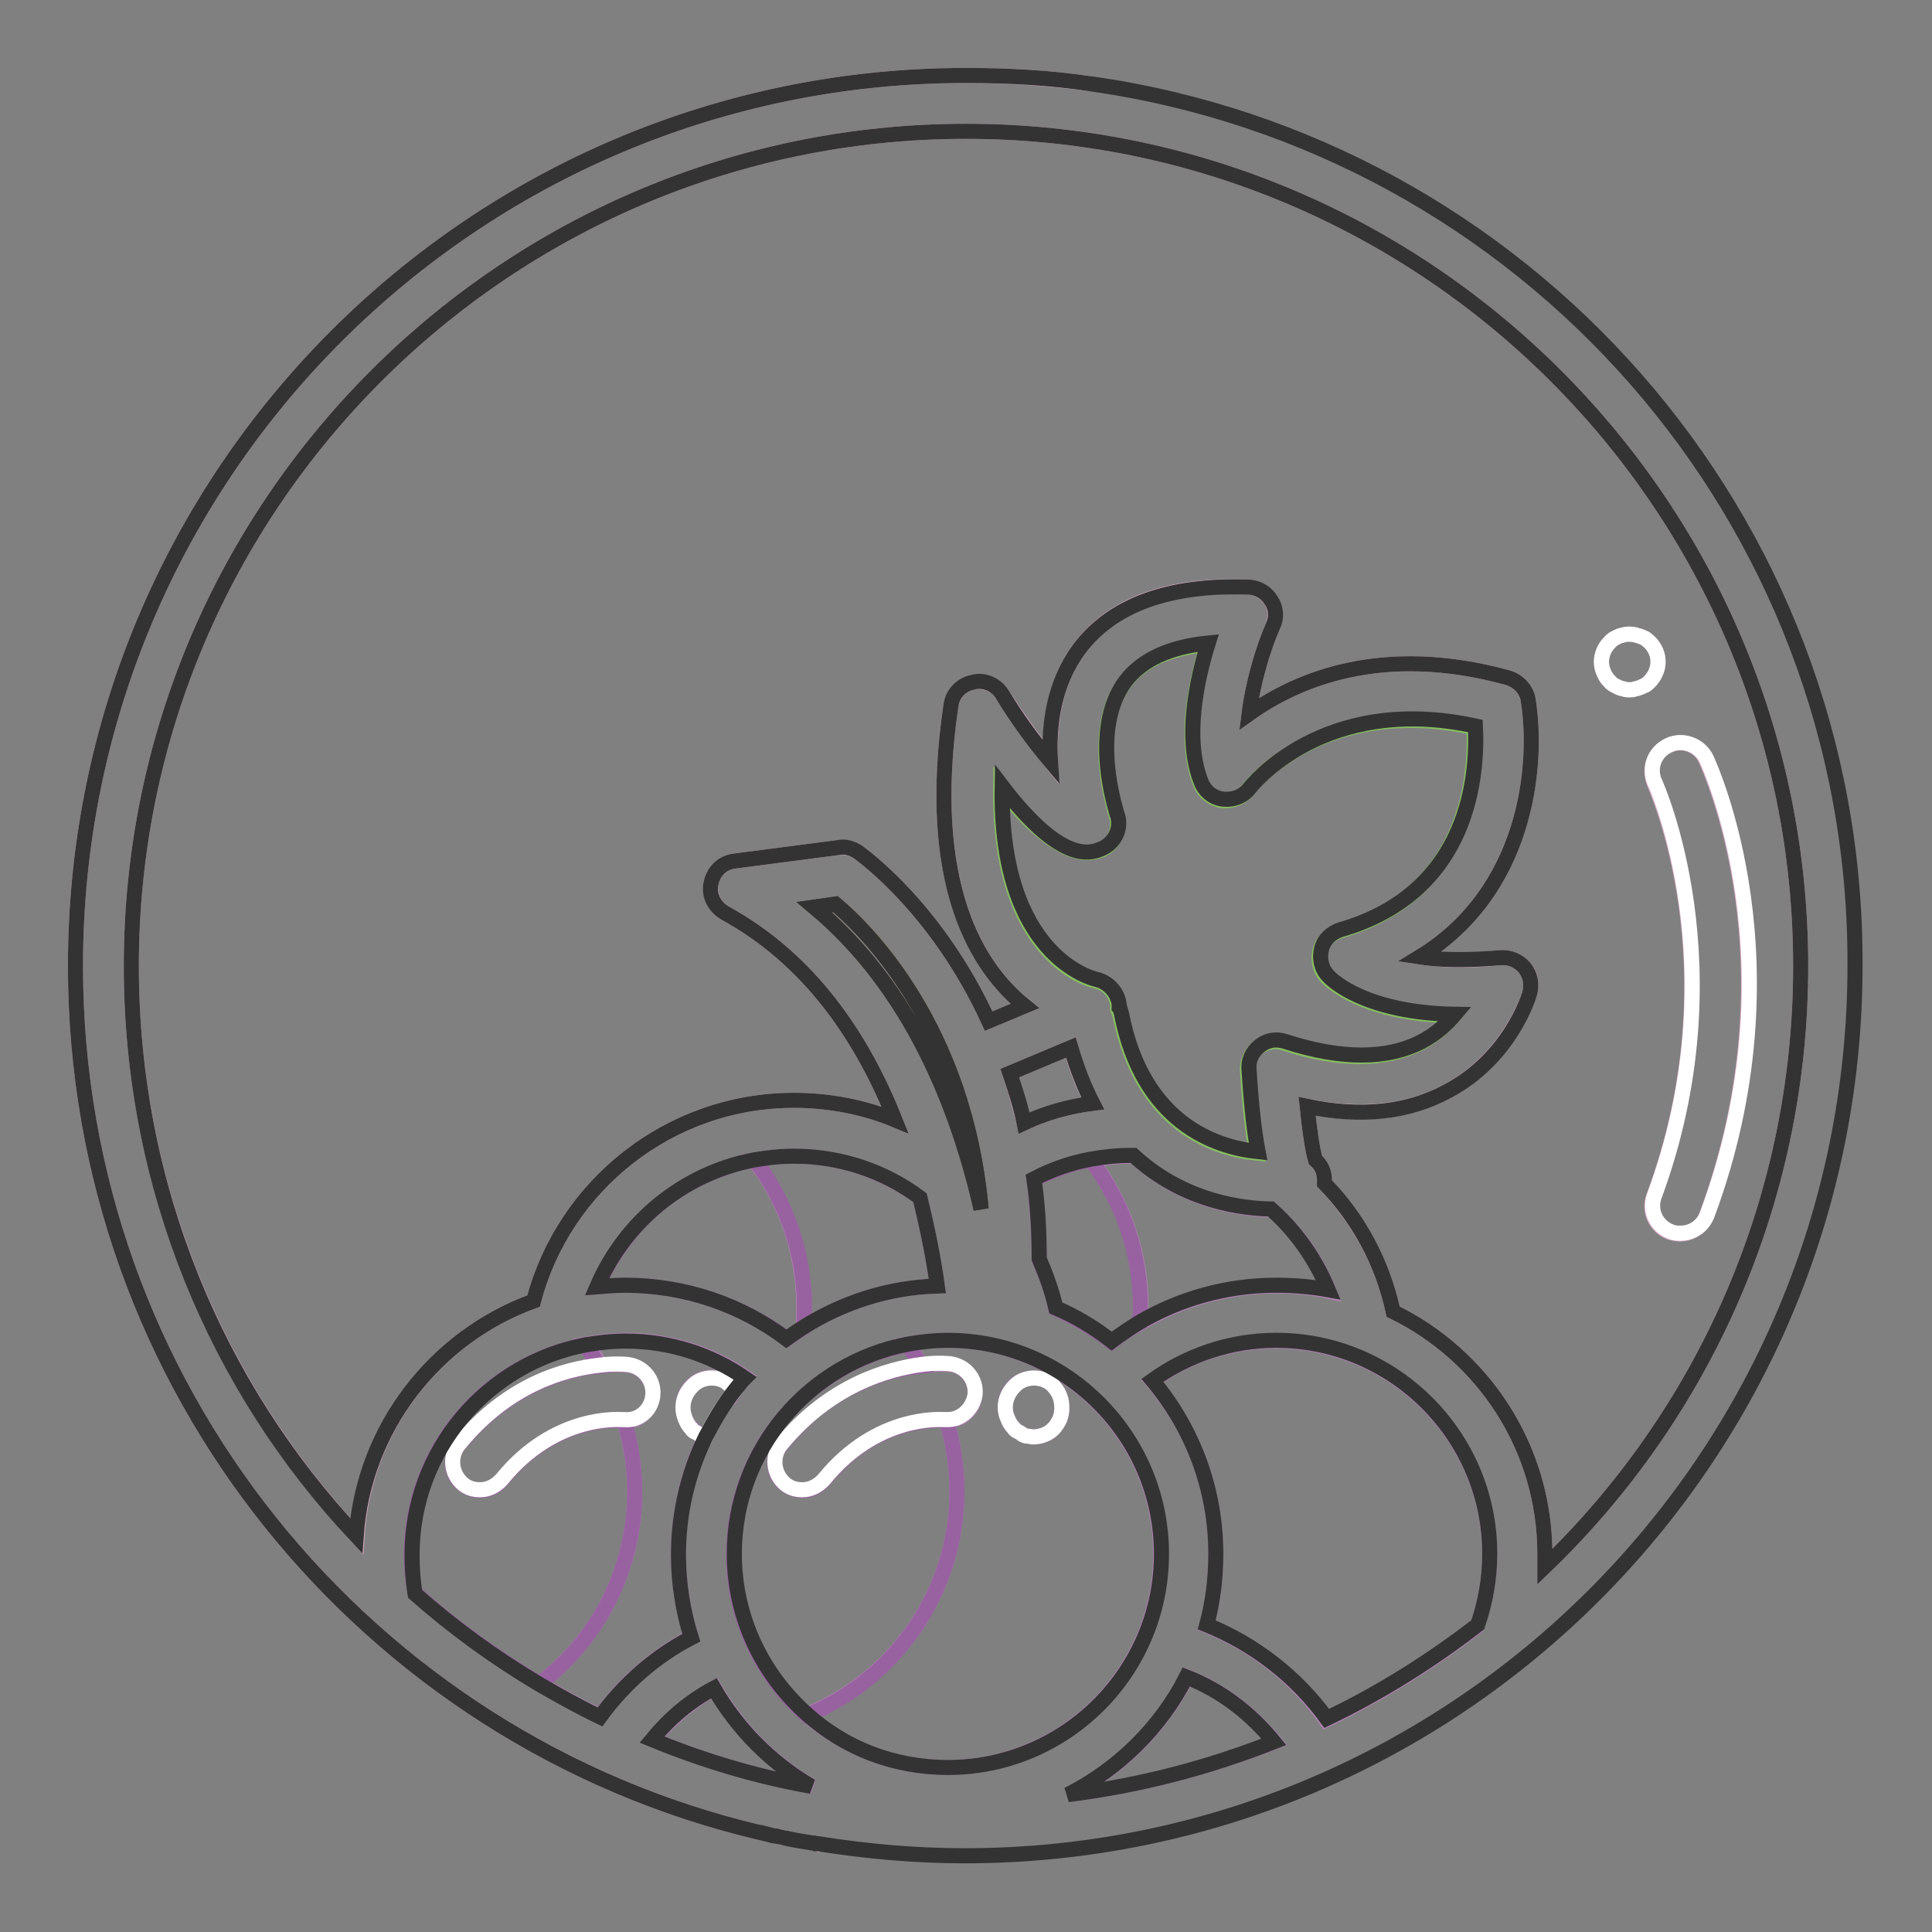 <?xml version="1.0" encoding="utf-8"?>
<!-- Svg Vector Icons : http://www.onlinewebfonts.com/icon -->
<!DOCTYPE svg PUBLIC "-//W3C//DTD SVG 1.1//EN" "http://www.w3.org/Graphics/SVG/1.1/DTD/svg11.dtd">
<svg version="1.1" xmlns="http://www.w3.org/2000/svg" xmlns:xlink="http://www.w3.org/1999/xlink" x="0px" y="0px" viewBox="0 0 256 256" enable-background="new 0 0 256 256" xml:space="preserve">
<rect x="0" y="0" width="256" height="256" fill="#808080" stroke="none"/>
<g> <path stroke-width="2" fill-opacity="0" stroke="#dcafcc"  d="M144.8,146.2c-1.2-2.2-2.2-4.6-2.9-7.4l-8.1,3.4c0.7,2.1,1.3,4.3,1.9,6.6 C138.6,147.5,141.6,146.6,144.8,146.2L144.8,146.2z"/> <path stroke-width="2" fill-opacity="0" stroke="#dcafcc"  d="M70.7,172.4c4-15.3,18-26.6,34.5-26.6c4.7,0,9.3,0.9,13.4,2.6c-4.3-10.8-11.2-21.2-22.5-27.4 c-1.4-0.8-2.1-2.3-1.9-3.9c0.3-1.6,1.6-2.8,3.1-3l13.8-1.8c0.9-0.1,1.8,0.1,2.6,0.6c0.7,0.5,10.5,7.6,17.3,22.4l4.8-2 c-6.2-5-13.3-16-9.8-39.8c0.2-1.5,1.4-2.8,2.9-3.1c1.5-0.3,3.1,0.3,3.9,1.6c2.1,3.2,4.4,6.4,6.4,8.9c-0.2-4.7,0.4-10.3,3.8-14.9 c4.3-5.9,11.9-8.7,22.4-8.2c1.2,0,2.3,0.7,3,1.7c0.6,1,0.7,2.3,0.3,3.4c-1.3,2.9-2.7,7.6-3.2,11.7c6.3-4.5,17.6-9.4,34.3-4.8 c1.4,0.4,2.4,1.5,2.7,3c1.4,8.7-0.3,25.4-14.4,34c2.6,0.4,6.2,0.6,10.7,0.1c1.3-0.1,2.4,0.4,3.2,1.3c0.8,0.9,1,2.2,0.7,3.4 c-0.1,0.3-2.6,8.5-10.9,13c-5.2,2.8-11.5,3.4-18.6,2c0.3,3.1,0.7,5.9,1.1,7.1c0.7,0.6,1.1,1.5,1.2,2.4c0,0.3,0,0.5,0,0.7 c4.5,4.7,7.7,10.5,9.1,17c11.9,5.8,20.1,18,20.1,32.1c0,0.6,0,1.1,0,1.7c20.9-20.1,33.9-48.4,33.9-79.6C238.6,67,189,17.4,128,17.4 S17.4,67,17.4,128c0,29.2,11.4,55.8,29.9,75.6C48.2,189.2,57.7,177.1,70.7,172.4L70.7,172.4z M221.1,98.8c1.8-0.9,4-0.1,4.9,1.8 c0.5,1.1,12.5,27.1,0.1,60.5c-0.6,1.5-2,2.4-3.5,2.4c-0.4,0-0.9-0.1-1.3-0.2c-1.9-0.7-2.9-2.8-2.2-4.7c11.3-30.3,0.2-54.5,0.1-54.8 C218.4,101.8,219.2,99.6,221.1,98.8z M213.3,85.1c0.1-0.2,0.3-0.3,0.6-0.5c0.2-0.1,0.4-0.2,0.6-0.3c0.2-0.1,0.4-0.1,0.7-0.2 c0.5-0.1,1-0.1,1.4,0l0.7,0.2c0.3,0.1,0.4,0.2,0.7,0.3c0.2,0.1,0.4,0.3,0.6,0.5c0.7,0.7,1.1,1.6,1.1,2.6c0,0.5-0.1,1-0.3,1.4 c-0.2,0.4-0.5,0.8-0.8,1.2c-0.2,0.2-0.4,0.3-0.6,0.5c-0.2,0.1-0.4,0.2-0.7,0.3c-0.2,0.1-0.4,0.1-0.7,0.2c-0.3,0.1-0.5,0.1-0.7,0.1 c-0.2,0-0.5,0-0.7-0.1c-0.3,0-0.5-0.1-0.7-0.2c-0.2-0.1-0.4-0.2-0.6-0.3c-0.2-0.1-0.4-0.3-0.6-0.5c-0.4-0.3-0.6-0.7-0.8-1.2 c-0.2-0.5-0.3-0.9-0.3-1.4C212.2,86.8,212.6,85.8,213.3,85.1L213.3,85.1z"/> <path stroke-width="2" fill-opacity="0" stroke="#dcafcc"  d="M10,128C10,62.8,62.8,10,128,10c5.6,0,11.1,0.4,16.5,1.1c-5.4-0.8-10.9-1.1-16.5-1.1 C62.8,10,10,62.8,10,128c0,55.8,38.7,102.5,90.6,114.8C48.7,230.5,10,183.8,10,128z M107.8,244.3 C107.8,244.3,107.8,244.3,107.8,244.3C107.8,244.3,107.8,244.3,107.8,244.3z M103.9,243.5c-0.3-0.1-0.6-0.1-0.9-0.2 C103.3,243.4,103.6,243.5,103.9,243.5z M108.6,244.4c-0.1,0-0.2,0-0.3,0C108.4,244.4,108.5,244.4,108.6,244.4z"/> <path stroke-width="2" fill-opacity="0" stroke="#b082b3"  d="M168.5,160.3c-5.5-0.1-12.5-1.8-18.2-7.1c-0.1,0-0.3,0-0.4,0c-1.8,0-3.6,0.2-5.3,0.5 c4.1,5.4,6.6,12.1,6.6,19.5c0,0.7,0,1.4-0.1,2.1c5.3-3.1,11.5-4.9,18.1-4.9c2.4,0,4.7,0.2,6.9,0.7 C174.4,166.8,171.8,163.2,168.5,160.3z"/> <path stroke-width="2" fill-opacity="0" stroke="#9862a0"  d="M144.5,153.7c-2.6,0.5-5.1,1.4-7.5,2.6c0.4,3.3,0.7,6.9,0.7,10.6c0.9,2.1,1.7,4.2,2.2,6.5 c2.7,1.2,5.1,2.7,7.4,4.4c1.2-0.9,2.4-1.8,3.7-2.5c0-0.7,0.1-1.4,0.1-2.1C151.1,165.9,148.7,159.1,144.5,153.7z"/> <path stroke-width="2" fill-opacity="0" stroke="#b082b3"  d="M106.5,173.2c0,0.9,0,1.8-0.1,2.7c5.2-3.3,11.3-5.3,17.8-5.5c-0.5-3.6-1.3-7.6-2.3-11.7 c-4.7-3.4-10.5-5.5-16.7-5.5c-1.8,0-3.6,0.2-5.3,0.5C104.1,159.1,106.5,165.9,106.5,173.2z"/> <path stroke-width="2" fill-opacity="0" stroke="#9862a0"  d="M79.2,170.5c1.2-0.1,2.4-0.2,3.7-0.2c8,0,15.4,2.7,21.4,7.1c0.7-0.5,1.5-1.1,2.2-1.5 c0.1-0.9,0.1-1.8,0.1-2.7c0-7.3-2.5-14.1-6.6-19.5C90.5,155.5,82.8,161.9,79.2,170.5z"/> <path stroke-width="2" fill-opacity="0" stroke="#b082b3"  d="M83.2,180.9c2,0.2,3.5,2.1,3.3,4.1c-0.2,1.9-1.9,3.4-3.8,3.3c0.9,3,1.4,6.1,1.4,9.4 c0,10.4-5,19.6-12.6,25.4c2.6,1.5,5.3,3,8,4.3c3.2-4.3,7.3-8,12.1-10.5c-1.1-3.5-1.7-7.1-1.7-11c0-5.6,1.3-10.9,3.6-15.6 c0,0,0,0,0,0c-0.3-0.1-0.5-0.1-0.7-0.2c-0.2-0.1-0.4-0.2-0.6-0.4c-0.2-0.2-0.4-0.3-0.6-0.5c-0.4-0.4-0.6-0.8-0.8-1.3 c-0.2-0.5-0.3-1-0.3-1.5c0-1.1,0.4-2,1.2-2.8c1-1.1,2.7-1.4,4.1-0.8c0.4,0.2,0.9,0.5,1.2,0.9c0.1,0.1,0.3,0.3,0.4,0.5 c0.4-0.6,0.9-1.1,1.4-1.7c-4.5-3.1-10-4.9-15.8-4.9c-1.8,0-3.6,0.2-5.3,0.5c0.7,0.9,1.3,1.8,1.9,2.8 C81.6,180.7,83.1,180.9,83.2,180.9L83.2,180.9z"/> <path stroke-width="2" fill-opacity="0" stroke="#9862a0"  d="M84.1,197.6c0-3.3-0.5-6.4-1.4-9.4c-0.1,0-0.2,0-0.3,0c-0.4,0-8.9-0.7-15.9,7.9c-0.7,0.9-1.8,1.4-2.9,1.4 c-0.8,0-1.6-0.3-2.3-0.8c-1.6-1.3-1.8-3.6-0.5-5.2c6.5-8,14.1-10,18.6-10.5c-0.6-1-1.2-1.9-1.9-2.8c-13.1,2.5-23,14-23,27.8 c0,1.7,0.2,3.5,0.5,5.1c5.1,4.5,10.6,8.5,16.5,12C79.2,217.3,84.1,208,84.1,197.6L84.1,197.6z"/> <path stroke-width="2" fill-opacity="0" stroke="#ffffff"  d="M86.5,184.9c0.2-2-1.2-3.8-3.3-4.1c-0.2,0-1.6-0.2-3.8,0.1c-4.5,0.5-12.1,2.5-18.6,10.5 c-1.3,1.6-1,3.9,0.5,5.2c0.7,0.6,1.5,0.8,2.3,0.8c1.1,0,2.1-0.5,2.9-1.4c7-8.6,15.5-7.9,15.9-7.9c0.1,0,0.2,0,0.3,0 C84.6,188.3,86.3,186.9,86.5,184.9z M95.8,182.9c-1.4-0.6-3.1-0.3-4.1,0.8c-0.7,0.7-1.2,1.7-1.2,2.8c0,0.5,0.1,1,0.3,1.5 c0.2,0.5,0.4,0.9,0.8,1.3c0.1,0.2,0.3,0.4,0.6,0.5c0.2,0.1,0.4,0.2,0.6,0.4c0.2,0.1,0.4,0.2,0.7,0.2c0,0,0,0,0,0 c1.1-2.2,2.3-4.2,3.8-6.1c-0.1-0.2-0.2-0.3-0.4-0.5C96.6,183.4,96.2,183.1,95.8,182.9z"/> <path stroke-width="2" fill-opacity="0" stroke="#b082b3"  d="M197.4,206c0-15.6-12.7-28.3-28.3-28.3c-6.1,0-11.8,1.9-16.4,5.3c5.3,6.2,8.4,14.2,8.4,23 c0,3.2-0.4,6.4-1.2,9.4c6.4,2.6,11.9,6.9,15.8,12.5c7.1-3.4,13.8-7.6,20-12.4C196.8,212.4,197.4,209.3,197.4,206L197.4,206z  M107.6,236.7c-5.4-3.1-9.8-7.7-12.9-13c-3.1,1.7-5.9,4.1-8.2,6.8C93.2,233.3,100.2,235.4,107.6,236.7z M157.3,222.2 c-3.5,6.7-9,12.2-15.7,15.6c9.5-1.2,18.7-3.6,27.3-7C165.8,227,161.8,224,157.3,222.2z"/> <path stroke-width="2" fill-opacity="0" stroke="#5a4227"  d="M130,160.2c-2.2-24.3-15.4-37.2-19.3-40.4l-2.8,0.4C120.7,130.9,126.9,146.6,130,160.2z"/> <path stroke-width="2" fill-opacity="0" stroke="#b082b3"  d="M125.5,234.2c15.6,0,28.3-12.7,28.3-28.3c0-15.6-12.7-28.3-28.3-28.3c-1.8,0-3.6,0.2-5.3,0.5 c0.7,0.9,1.3,1.8,1.9,2.8c2.2-0.2,3.6-0.1,3.8-0.1c2,0.2,3.5,2.1,3.3,4.1c-0.2,1.9-1.8,3.4-3.8,3.3c0.9,3,1.4,6.1,1.4,9.4 c0,13.4-8.2,24.8-19.9,29.6C111.9,231.6,118.4,234.2,125.5,234.2L125.5,234.2z M138.5,182.9c0.4,0.2,0.9,0.5,1.2,0.9 c0.7,0.8,1.1,1.7,1,2.8c0,0.5-0.1,1-0.3,1.5c-0.2,0.5-0.5,0.9-0.8,1.2c-0.3,0.4-0.8,0.7-1.2,0.8c-0.5,0.2-1,0.3-1.5,0.3 c-0.2,0-0.5,0-0.7-0.1c-0.3-0.1-0.5-0.1-0.7-0.2c-0.2-0.1-0.4-0.2-0.6-0.4c-0.2-0.2-0.4-0.3-0.6-0.5c-0.4-0.4-0.6-0.8-0.8-1.3 c-0.2-0.5-0.3-1-0.3-1.5c0-1.1,0.4-2,1.2-2.8C135.4,182.6,137.1,182.3,138.5,182.9z"/> <path stroke-width="2" fill-opacity="0" stroke="#9862a0"  d="M126.8,197.6c0-3.3-0.5-6.4-1.4-9.4c-0.1,0-0.2,0-0.3,0c-0.4,0-8.9-0.7-15.9,7.9c-0.7,0.9-1.8,1.4-2.9,1.4 c-0.8,0-1.6-0.3-2.3-0.8c-1.6-1.3-1.8-3.6-0.5-5.2c6.5-8,14.1-10,18.6-10.5c-0.6-1-1.2-1.9-1.9-2.8c-13.1,2.5-23,14-23,27.8 c0,8.5,3.8,16.1,9.7,21.3C118.6,222.5,126.8,211,126.8,197.6L126.8,197.6z"/> <path stroke-width="2" fill-opacity="0" stroke="#ffffff"  d="M103.5,191.4c-1.3,1.6-1,3.9,0.5,5.2c0.7,0.6,1.5,0.8,2.3,0.8c1.1,0,2.1-0.5,2.9-1.4 c7-8.6,15.5-7.9,15.9-7.9c0.1,0,0.2,0,0.3,0c1.9,0.1,3.5-1.4,3.8-3.3c0.2-2-1.2-3.8-3.3-4.1c-0.2,0-1.6-0.2-3.8,0.1 C117.7,181.4,110,183.5,103.5,191.4z M133.5,187.9c0.2,0.5,0.4,0.9,0.8,1.3c0.1,0.2,0.3,0.4,0.6,0.5c0.2,0.1,0.4,0.2,0.6,0.4 c0.2,0.1,0.4,0.2,0.7,0.2c0.2,0,0.5,0.1,0.7,0.1c0.5,0,1-0.1,1.5-0.3c0.5-0.2,0.9-0.5,1.2-0.8c0.3-0.3,0.6-0.8,0.8-1.2 c0.2-0.5,0.3-1,0.3-1.5c0-1.1-0.3-2-1-2.8c-0.3-0.4-0.7-0.7-1.2-0.9c-1.4-0.6-3.1-0.3-4.1,0.8c-0.7,0.7-1.2,1.7-1.2,2.8 C133.2,186.9,133.3,187.5,133.5,187.9L133.5,187.9z"/> <path stroke-width="2" fill-opacity="0" stroke="#87bd61"  d="M132.6,104.4c-0.3,22.6,12.1,25.5,12.6,25.6c1.6,0.3,2.8,1.7,2.9,3.3c0,0.1,0,0.2,0,0.4 c0.1,0.3,0.2,0.5,0.3,0.8c2.9,14.4,12.3,17.7,18.1,18.3c-0.5-2.6-0.9-6.2-1.2-10.9c-0.1-1.2,0.5-2.4,1.4-3.1c1-0.7,2.2-1,3.4-0.6 c7.3,2.4,13.4,2.4,18.1,0c1.9-1,3.3-2.3,4.4-3.6c-11.8-0.2-16.3-4.6-16.8-5.1c-0.9-0.9-1.2-2.3-0.9-3.5c0.3-1.2,1.3-2.2,2.5-2.6 c17.4-5,18.2-20.9,17.9-27c-20.2-4.4-29.8,8-29.9,8.2c-0.8,1.1-2.1,1.6-3.4,1.5c-1.3-0.2-2.4-1-2.9-2.2c-2.3-5.6-0.7-13.4,0.9-18.5 c-5.2,0.5-8.9,2.2-11,5.1c-4.8,6.5-1.1,17.4-1.1,17.5c0.6,1.8-0.2,3.8-1.9,4.6C144.7,113,140.9,114.8,132.6,104.4L132.6,104.4z"/> <path stroke-width="2" fill-opacity="0" stroke="#333333"  d="M144.5,11.1c-5.4-0.8-10.9-1.1-16.5-1.1C62.8,10,10,62.8,10,128c0,55.8,38.7,102.5,90.6,114.8 c0,0,0.1,0,0.1,0c0.4,0.1,0.8,0.2,1.2,0.3c0.3,0.1,0.7,0.2,1,0.2c0.3,0.1,0.6,0.1,0.9,0.2c1.3,0.3,2.5,0.5,3.8,0.7c0,0,0,0,0.1,0 c0.1,0,0.3,0,0.4,0.1c0.1,0,0.2,0,0.3,0c6.3,1,12.8,1.6,19.4,1.6c65.2,0,118-52.8,118-118C246,68.4,201.9,19.2,144.5,11.1z  M141.5,237.8c6.7-3.4,12.3-8.9,15.7-15.6c4.6,1.8,8.5,4.8,11.6,8.6C160.2,234.2,151.1,236.6,141.5,237.8L141.5,237.8z M99.9,153.7 c1.7-0.3,3.5-0.5,5.3-0.5c6.2,0,12,2,16.7,5.5c1,4.1,1.8,8,2.3,11.7c-6.5,0.2-12.6,2.2-17.8,5.5c-0.8,0.5-1.5,1-2.2,1.5 c-6-4.5-13.4-7.1-21.4-7.1c-1.2,0-2.5,0.1-3.7,0.2C82.8,161.9,90.5,155.5,99.9,153.7z M107.9,120.2l2.8-0.4 c3.9,3.3,17.1,16.1,19.3,40.4C126.9,146.6,120.7,130.9,107.9,120.2z M146.1,112.4c1.7-0.8,2.6-2.8,1.9-4.6c0-0.1-3.7-11,1.1-17.5 c2.2-2.9,5.9-4.6,11-5.1c-1.6,5.1-3.2,12.9-0.9,18.5c0.5,1.2,1.6,2.1,3,2.2c1.3,0.1,2.6-0.4,3.4-1.5c0.1-0.1,9.7-12.6,29.9-8.2 c0.3,6.1-0.5,22-17.9,27c-1.2,0.4-2.2,1.3-2.5,2.6c-0.3,1.2,0,2.6,0.9,3.5c0.5,0.6,5,4.9,16.8,5.1c-1.1,1.3-2.5,2.6-4.4,3.6 c-4.6,2.4-10.7,2.4-18.1,0c-1.2-0.4-2.4-0.2-3.4,0.6c-1,0.8-1.5,1.9-1.4,3.1c0.3,4.7,0.7,8.3,1.2,10.9c-5.8-0.6-15.3-3.9-18.1-18.3 c-0.1-0.3-0.1-0.6-0.3-0.8c0-0.1,0-0.2,0-0.4c-0.2-1.6-1.4-2.9-2.9-3.3c-0.6-0.1-13-3.1-12.6-25.6 C140.9,114.8,144.7,113,146.1,112.4L146.1,112.4z M107,227.2c-5.9-5.2-9.7-12.8-9.7-21.3c0-13.8,9.9-25.3,23-27.8 c1.7-0.3,3.5-0.5,5.3-0.5c15.6,0,28.3,12.7,28.3,28.3c0,15.6-12.7,28.3-28.3,28.3C118.4,234.2,111.9,231.6,107,227.2z M169.1,170.3 c-6.6,0-12.8,1.8-18.1,4.9c-1.3,0.8-2.5,1.6-3.7,2.5c-2.3-1.8-4.8-3.3-7.4-4.4c-0.5-2.2-1.3-4.4-2.2-6.5c0-3.7-0.2-7.3-0.7-10.6 c2.3-1.2,4.8-2.1,7.5-2.6c1.7-0.3,3.5-0.5,5.3-0.5c0.1,0,0.3,0,0.4,0c5.7,5.3,12.7,7,18.2,7.1c3.3,2.9,5.9,6.6,7.6,10.7 C173.8,170.5,171.5,170.3,169.1,170.3L169.1,170.3z M133.8,142.2l8.1-3.4c0.8,2.8,1.8,5.3,2.9,7.4c-3.2,0.4-6.3,1.3-9.1,2.6 C135.2,146.4,134.5,144.3,133.8,142.2z M159.9,215.3c0.8-3,1.2-6.1,1.2-9.4c0-8.8-3.2-16.8-8.4-23c4.6-3.3,10.3-5.3,16.4-5.3 c15.6,0,28.3,12.7,28.3,28.3c0,3.3-0.6,6.5-1.6,9.4c-6.2,4.8-12.9,9-20,12.4C171.8,222.2,166.3,217.9,159.9,215.3z M54.6,206 c0-13.8,9.9-25.3,23-27.8c1.7-0.3,3.5-0.5,5.3-0.5c5.9,0,11.3,1.8,15.8,4.9c-0.5,0.5-0.9,1.1-1.4,1.7c-1.5,1.9-2.7,4-3.8,6.1 c-2.3,4.7-3.6,10-3.6,15.6c0,3.8,0.6,7.5,1.7,11c-4.8,2.5-8.9,6.1-12.1,10.5c-2.7-1.3-5.4-2.8-8-4.3c-5.9-3.5-11.4-7.5-16.5-12 C54.7,209.4,54.6,207.7,54.6,206z M86.4,230.5c2.3-2.8,5-5.1,8.2-6.8c3.1,5.4,7.6,9.9,12.9,13C100.2,235.4,93.2,233.3,86.4,230.5z  M17.4,128C17.4,67,67,17.4,128,17.4S238.6,67,238.6,128c0,31.2-13,59.5-33.9,79.6c0-0.6,0-1.1,0-1.7c0-14.1-8.2-26.3-20.1-32.1 c-1.4-6.5-4.6-12.4-9.1-17c0-0.2,0-0.5,0-0.7c-0.1-1-0.5-1.8-1.2-2.4c-0.4-1.3-0.8-4.1-1.1-7.1c7.2,1.5,13.4,0.8,18.6-2 c8.3-4.4,10.8-12.6,10.9-13c0.3-1.2,0.1-2.4-0.7-3.4c-0.8-0.9-1.9-1.4-3.2-1.3c-4.6,0.4-8.1,0.3-10.7-0.1 c14.1-8.6,15.8-25.2,14.4-34c-0.2-1.4-1.3-2.6-2.7-3c-16.7-4.6-28,0.3-34.3,4.8c0.5-4.1,1.9-8.8,3.2-11.7c0.5-1.1,0.4-2.4-0.3-3.4 c-0.6-1-1.8-1.7-3-1.7c-10.5-0.4-18.1,2.4-22.4,8.2c-3.4,4.6-4.1,10.2-3.8,14.9c-2.1-2.5-4.4-5.6-6.4-8.9c-0.8-1.3-2.4-2-3.9-1.6 c-1.5,0.3-2.7,1.5-2.9,3.1c-3.5,23.9,3.6,34.8,9.8,39.8l-4.8,2c-6.8-14.8-16.5-21.8-17.3-22.4c-0.8-0.5-1.7-0.8-2.6-0.6l-13.8,1.8 c-1.6,0.2-2.8,1.4-3.1,3c-0.3,1.6,0.5,3.1,1.9,3.9c11.3,6.2,18.2,16.6,22.5,27.4c-4.1-1.7-8.7-2.6-13.4-2.6 c-16.5,0-30.5,11.3-34.5,26.6c-13,4.7-22.5,16.8-23.5,31.1C28.7,183.8,17.4,157.2,17.4,128z"/> <path stroke-width="2" fill-opacity="0" stroke="#ffffff"  d="M219.3,103.7c0.1,0.2,11.1,24.5-0.1,54.8c-0.7,1.9,0.3,4,2.2,4.7c0.4,0.2,0.9,0.2,1.3,0.2 c1.5,0,2.9-0.9,3.5-2.4c12.4-33.3,0.4-59.4-0.1-60.5c-0.9-1.8-3.1-2.6-4.9-1.8C219.2,99.6,218.4,101.8,219.3,103.7z M213.3,90.3 c0.1,0.2,0.3,0.3,0.6,0.5c0.2,0.1,0.4,0.2,0.6,0.3c0.2,0.1,0.4,0.1,0.7,0.2c0.2,0.1,0.5,0.1,0.7,0.1c0.3,0,0.5,0,0.7-0.1 c0.2,0,0.4-0.1,0.7-0.2c0.3-0.1,0.4-0.2,0.7-0.3c0.2-0.1,0.4-0.3,0.6-0.5c0.3-0.3,0.6-0.7,0.8-1.2c0.2-0.5,0.3-0.9,0.3-1.4 c0-1-0.4-1.9-1.1-2.6c-0.2-0.2-0.4-0.3-0.6-0.5c-0.2-0.1-0.4-0.2-0.7-0.3l-0.7-0.2c-0.5-0.1-1-0.1-1.4,0c-0.3,0.1-0.5,0.1-0.7,0.2 c-0.2,0.1-0.4,0.2-0.6,0.3c-0.2,0.1-0.4,0.3-0.6,0.5c-0.7,0.7-1.1,1.6-1.1,2.6c0,0.5,0.1,1,0.3,1.4C212.7,89.6,213,90,213.3,90.3 L213.3,90.3z"/></g>
</svg>